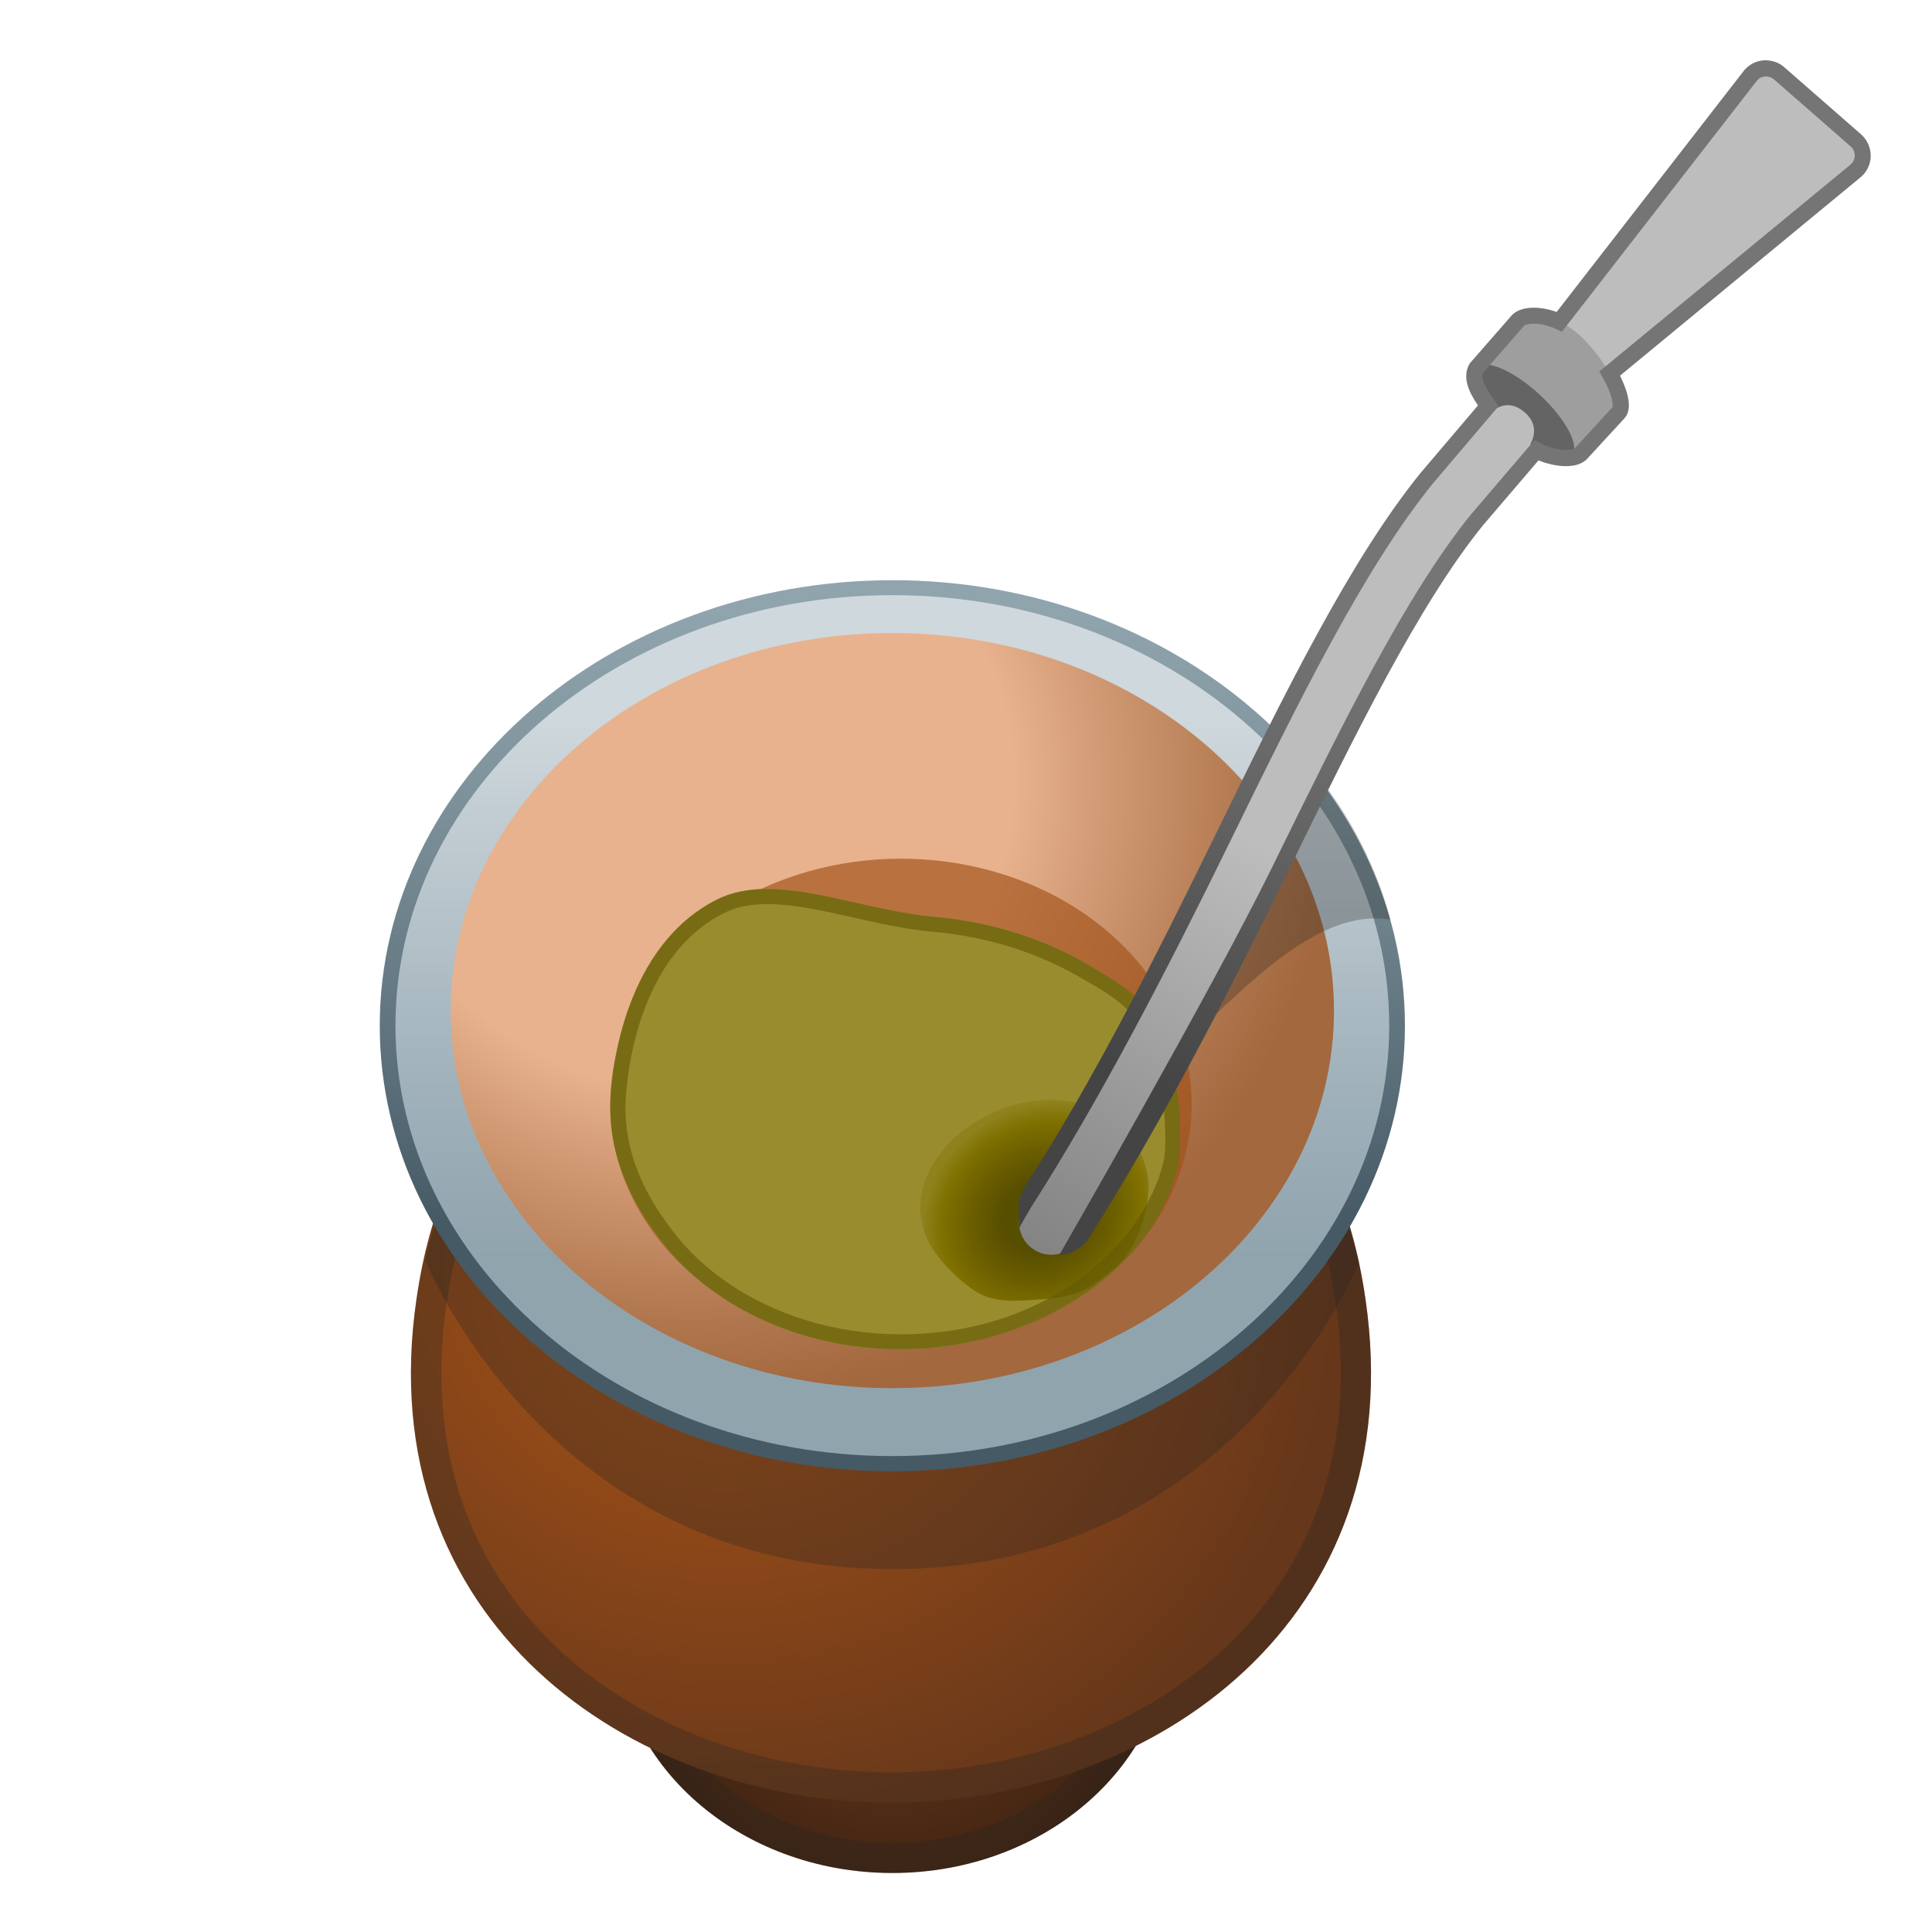 <svg enable-background="new 0 0 128 128" viewBox="0 0 128 128" xmlns="http://www.w3.org/2000/svg"><radialGradient id="h" cx="101.27" cy="107.24" r="18.735" gradientTransform="matrix(.898 0 0 .958 -31.796 5.244)" gradientUnits="userSpaceOnUse"><stop stop-color="#66371A" offset="0"/><stop stop-color="#562F17" offset=".478"/><stop stop-color="#402412" offset="1"/></radialGradient><ellipse cx="59.12" cy="107.95" rx="18.36" ry="16.14" fill="url(#h)"/><g opacity=".29"><path d="m59.12 93.81c9.02 0 16.36 6.34 16.36 14.14s-7.34 14.14-16.36 14.14-16.36-6.34-16.36-14.14 7.34-14.14 16.36-14.14m0-2c-10.14 0-18.36 7.23-18.36 16.14s8.22 16.14 18.36 16.14 18.36-7.23 18.36-16.14-8.22-16.14-18.36-16.14z" fill="#212121"/></g><radialGradient id="g" cx="85.652" cy="92.189" r="41.137" gradientTransform="matrix(.999 .056 -.033 .92 -34.906 -4.883)" gradientUnits="userSpaceOnUse"><stop stop-color="#A15018" offset=".059"/><stop stop-color="#934A18" offset=".35"/><stop stop-color="#6D3A1A" offset=".9"/><stop stop-color="#66371A" offset="1"/></radialGradient><path d="m90.47 86.09c-1.95-13.44-8.53-12.37-6.38-26.33 1.18-7.68-17.89-7.12-26.48-7.02-8.32-0.1-24.82-0.65-23.64 7.02 2.14 13.97-4.43 12.89-6.38 26.33-3.09 21.25 14 33.26 31.35 33.34h0.18c17.35-0.08 34.44-12.09 31.35-33.34z" fill="url(#g)"/><g opacity=".29"><path d="m84.09 67c1.18-6.78-17.89-6.29-26.48-6.21-8.32-0.08-24.82-0.58-23.64 6.21 1.74 10-3.88 7.42-5.79 16.5 0 0 8.12 20.46 30.94 20.46s30.92-20.31 30.92-20.31c-2.06-8.55-7.7-6.57-5.95-16.65z" fill="#212121"/></g><g opacity=".29"><path d="m62.78 54.69c10.69 0 17.06 1.1 18.93 3.28 0.38 0.44 0.5 0.88 0.41 1.49-1.33 8.69 0.59 12.26 2.63 16.04 1.46 2.71 2.97 5.52 3.75 10.88 1.18 8.11-0.73 15.34-5.51 20.89-5.44 6.32-14.36 10.12-23.86 10.16h-0.17c-9.51-0.05-18.43-3.84-23.87-10.16-4.78-5.56-6.69-12.78-5.51-20.89 0.78-5.37 2.29-8.17 3.75-10.88 2.04-3.78 3.96-7.35 2.63-16.04-0.11-0.73 0.03-1.27 0.45-1.77 1.71-1.99 7.21-3 16.36-3 1.32 0 2.58 0.02 3.73 0.03l1.15 0.01 1.08-0.01c1.2-0.01 2.58-0.03 4.05-0.03m0-2c-1.93 0-3.7 0.03-5.17 0.05-1.42-0.02-3.08-0.05-4.85-0.05-8.59 0-19.77 0.7-18.79 7.07 2.14 13.97-4.43 12.89-6.38 26.33-3.09 21.25 14 33.26 31.35 33.34h0.18c17.35-0.08 34.44-12.1 31.35-33.34-1.95-13.44-8.53-12.37-6.38-26.33 0.98-6.37-11.96-7.07-21.31-7.07z" fill="#212121"/></g><radialGradient id="f" cx="45.88" cy="46.44" r="42.652" gradientTransform="matrix(1 0 0 .959 0 7.265)" gradientUnits="userSpaceOnUse"><stop stop-color="#E8B28E" offset=".498"/><stop stop-color="#D29B75" offset=".634"/><stop stop-color="#B0764D" offset=".875"/><stop stop-color="#A3683E" offset="1"/></radialGradient><ellipse cx="59.12" cy="67.95" rx="33.44" ry="29.02" fill="url(#f)"/><ellipse cx="59.69" cy="73.14" rx="19.26" ry="16.25" fill="#A15018" opacity=".66"/><linearGradient id="e" x1="97.12" x2="97.12" y1="83.358" y2="41.16" gradientTransform="translate(-38)" gradientUnits="userSpaceOnUse"><stop stop-color="#90A4AE" offset="0"/><stop stop-color="#A0B1BA" offset=".266"/><stop stop-color="#C9D3D8" offset=".782"/><stop stop-color="#CFD8DC" offset=".849"/></linearGradient><path d="m59.12 41.94c16.14 0 29.26 11.22 29.26 25.02s-13.12 25.01-29.26 25.01-29.26-11.22-29.26-25.02 13.12-25.01 29.26-25.01m0-3.01c-18.47 0-33.44 12.99-33.44 29.02s14.97 29.02 33.44 29.02 33.44-12.99 33.44-29.02-14.97-29.02-33.44-29.02z" fill="url(#e)"/><path d="m40.43 73.14c0.05-2.47 1.04-10.49 7.03-13.53 3.86-1.96 9.31 0.67 14.42 1.12 6.13 0.55 9.86 2.97 10.65 3.44 1.35 0.79 2.56 1.52 3.54 2.78 2.27 2.95 2.27 8.9 2 10.11-1.68 7.58-10.2 12.34-18.37 12.34-2.25 0-4.5-0.33-6.63-0.98-3.8-1.17-7.21-3.41-9.44-6.43-1.08-1.48-3.28-4.55-3.2-8.85z" fill="#998C2E"/><radialGradient id="d" cx="106.85" cy="79.046" r="7.215" gradientTransform="matrix(.986 -.556 .477 .876 -74.035 70.724)" gradientUnits="userSpaceOnUse"><stop stop-color="#584E00" offset=".329"/><stop stop-color="#6D6000" offset=".624"/><stop stop-color="#7F7000" offset=".838"/><stop stop-color="#7F7000" stop-opacity=".4" offset="1"/></radialGradient><path d="m65.38 73.93c-1 0.53-1.84 1.13-2.39 1.7-0.75 0.78-1.41 1.69-1.76 2.79s-0.36 2.42 0.15 3.56c0.61 1.38 1.99 2.7 3.1 3.48 1.38 0.97 3.15 0.71 4.43 0.63 2.94-0.18 3.56-0.98 5.01-2.14s2.56-4.39 2.04-6.44c-1.22-4.75-6.63-5.67-10.58-3.58z" fill="url(#d)"/><g opacity=".63"><path d="m50.84 59.9c1.73 0 3.66 0.43 5.71 0.89 1.72 0.39 3.49 0.79 5.25 0.94 3.68 0.33 7.07 1.41 10.06 3.2l0.18 0.1c1.22 0.71 2.37 1.38 3.25 2.53 2.01 2.61 2.05 8.26 1.82 9.29-1.26 5.6-7.78 11.55-17.41 11.55-2.18 0-4.31-0.32-6.33-0.94-3.72-1.15-6.89-3.3-8.93-6.07-0.92-1.25-3.08-4.18-3-8.22 0.01-0.39 0.25-9.49 6.48-12.65 0.8-0.42 1.76-0.62 2.92-0.62m0-1c-1.21 0-2.35 0.2-3.37 0.72-5.99 3.04-6.98 11.06-7.03 13.53-0.08 4.3 2.12 7.37 3.19 8.83 2.23 3.03 5.64 5.26 9.44 6.43 2.13 0.66 4.38 0.98 6.63 0.98 8.17 0 16.69-4.75 18.38-12.32 0.27-1.21 0.27-7.17-2-10.11-0.97-1.26-2.19-1.99-3.54-2.78-0.79-0.46-4.52-2.89-10.65-3.44-3.76-0.33-7.7-1.84-11.05-1.84z" fill="#635805"/></g><linearGradient id="c" x1="97.12" x2="97.12" y1="40.534" y2="81.111" gradientTransform="translate(-38)" gradientUnits="userSpaceOnUse"><stop stop-color="#90A4AE" offset="0"/><stop stop-color="#80949E" offset=".27"/><stop stop-color="#576C76" offset=".795"/><stop stop-color="#455A64" offset="1"/></linearGradient><path d="m59.12 97.48c-18.73 0-33.96-13.24-33.96-29.52s15.24-29.52 33.96-29.52 33.96 13.24 33.96 29.52-15.23 29.52-33.96 29.52zm0-58.05c-18.15 0-32.92 12.79-32.92 28.52s14.77 28.52 32.92 28.52 32.92-12.79 32.92-28.52-14.77-28.52-32.92-28.52z" fill="url(#c)"/><g opacity=".29"><path d="m92.11 60.93c-6.01-1.02-12.14 7.62-16.81 10.99-2.36 1.7-3.52 2.5-3.52 2.5l2.19-5.17 12.27-19.05c4.6 4.93 5.87 10.73 5.87 10.73z" fill="#212121"/></g><linearGradient id="b" x1="84.36" x2="65.268" y1="56.177" y2="89.411" gradientTransform="matrix(.999 -.037 .037 .999 -1.486 3.506)" gradientUnits="userSpaceOnUse"><stop stop-color="#BDBDBD" offset="0"/><stop stop-color="#808080" offset=".855"/><stop stop-color="#757575" offset="1"/></linearGradient><path d="m69.74 83.13c-0.42 0.02-0.85-0.09-1.24-0.34-1-0.64-1.29-1.97-0.65-2.97 4.64-7.24 9.14-16.09 13.07-24.12 4.61-9.41 8.96-18.3 13.61-24.03l8.92-10.43c0.77-0.9 2.13-1.01 3.03-0.24s1.01 2.13 0.24 3.03l-8.88 10.39c-4.3 5.31-8.55 13.98-13.05 23.17-3.99 8.14-8.54 17.1-13.31 24.55-0.4 0.62-1.06 0.96-1.74 0.99z" fill="url(#b)"/><path d="m115.93 5.05-13.73 17.68c-0.42 0.54-0.36 1.32 0.14 1.79l0.63 0.59c0.47 0.44 1.71 1.19 2.23 0.8l17.67-14.54c0.67-0.51 0.71-1.51 0.07-2.07l-5.08-4.44c-0.58-0.5-1.46-0.41-1.93 0.19z" fill="#BDBDBD"/><path d="m103.12 29.78-1.8-3.12-2.85-1.15c-0.55-0.51-0.88-1.05-0.37-1.6l2.46-2.67c0.51-0.55 2.66-0.61 4.53 1.4s2.62 4.15 2.12 4.7l-2.46 2.67c-0.51 0.56-1.08 0.28-1.63-0.23z" fill="#9E9E9E"/><path d="m102.02 26.16c1.74 1.62 2.69 3.43 2.11 4.04-0.35 0.38-1.74-0.19-2.75-0.76 0 0 0.75-1.13-0.32-2.08-1.29-1.16-2.28-0.01-2.28-0.01-0.82-1.11-1.35-2.57-0.96-3 0.59-0.61 2.46 0.2 4.2 1.81z" fill="#646464"/><linearGradient id="a" x1="140.57" x2="116.46" y1="32.838" y2="73.025" gradientTransform="matrix(.999 -.037 .037 .999 -39.46 4.912)" gradientUnits="userSpaceOnUse"><stop stop-color="#757575" offset=".307"/><stop stop-color="#656565" offset=".575"/><stop stop-color="#444" offset="1"/></linearGradient><path d="m123.3 8.9-5.08-4.44c-0.38-0.34-0.89-0.5-1.41-0.46-0.51 0.05-0.99 0.31-1.3 0.72l-12.38 15.95c-1.21-0.44-2.43-0.37-2.97 0.22-2.73 3.12-2.73 3.12-2.78 3.18-0.54 0.89-0.08 1.89 0.54 2.79l-3.8 4.47c-4.68 5.77-9.05 14.68-13.68 24.15-3.92 8.01-7.86 15.85-12.48 23.06-0.07 0.1-0.5 0.9-0.48 1.43 0.03 0.81 0.05 1.38 0.05 1.38 0.03-0.08 0.73-1.28 0.78-1.36 4.65-7.26 9.16-16.01 13.11-24.08 4.59-9.38 8.93-18.23 13.53-23.9l4.34-5.11-0.25-0.34c-0.94-1.27-0.87-1.72-0.78-1.87 0.08-0.09 2.71-3.09 2.71-3.1 0.14-0.15 1-0.31 2.12 0.21l0.39 0.18 12.9-16.61c0.14-0.18 0.33-0.28 0.55-0.3 0.2-0.02 0.43 0.05 0.6 0.19l5.08 4.44c0.18 0.16 0.28 0.39 0.27 0.63s-0.12 0.46-0.33 0.62l-16.59 13.66 0.22 0.39c0.65 1.15 0.71 1.85 0.65 1.98l-2.46 2.68c-0.25 0.27-1.46 0.17-2.32-0.3l-0.38-0.21-4.22 4.94c-4.34 5.35-8.6 14.06-13.12 23.27-3.97 8.11-14.15 25.79-14.15 25.79 1.18-0.04 1.86-0.97 1.86-0.97 4.75-7.44 9.29-16.25 13.25-24.35 4.48-9.16 8.72-17.8 12.98-23.05l3.66-4.28c1.06 0.44 2.57 0.62 3.23-0.11l2.46-2.67c0.63-0.68 0.12-2.01-0.29-2.83l15.87-13.09c0.45-0.34 0.72-0.86 0.74-1.43 0.01-0.56-0.22-1.1-0.64-1.47z" fill="url(#a)"/></svg>
